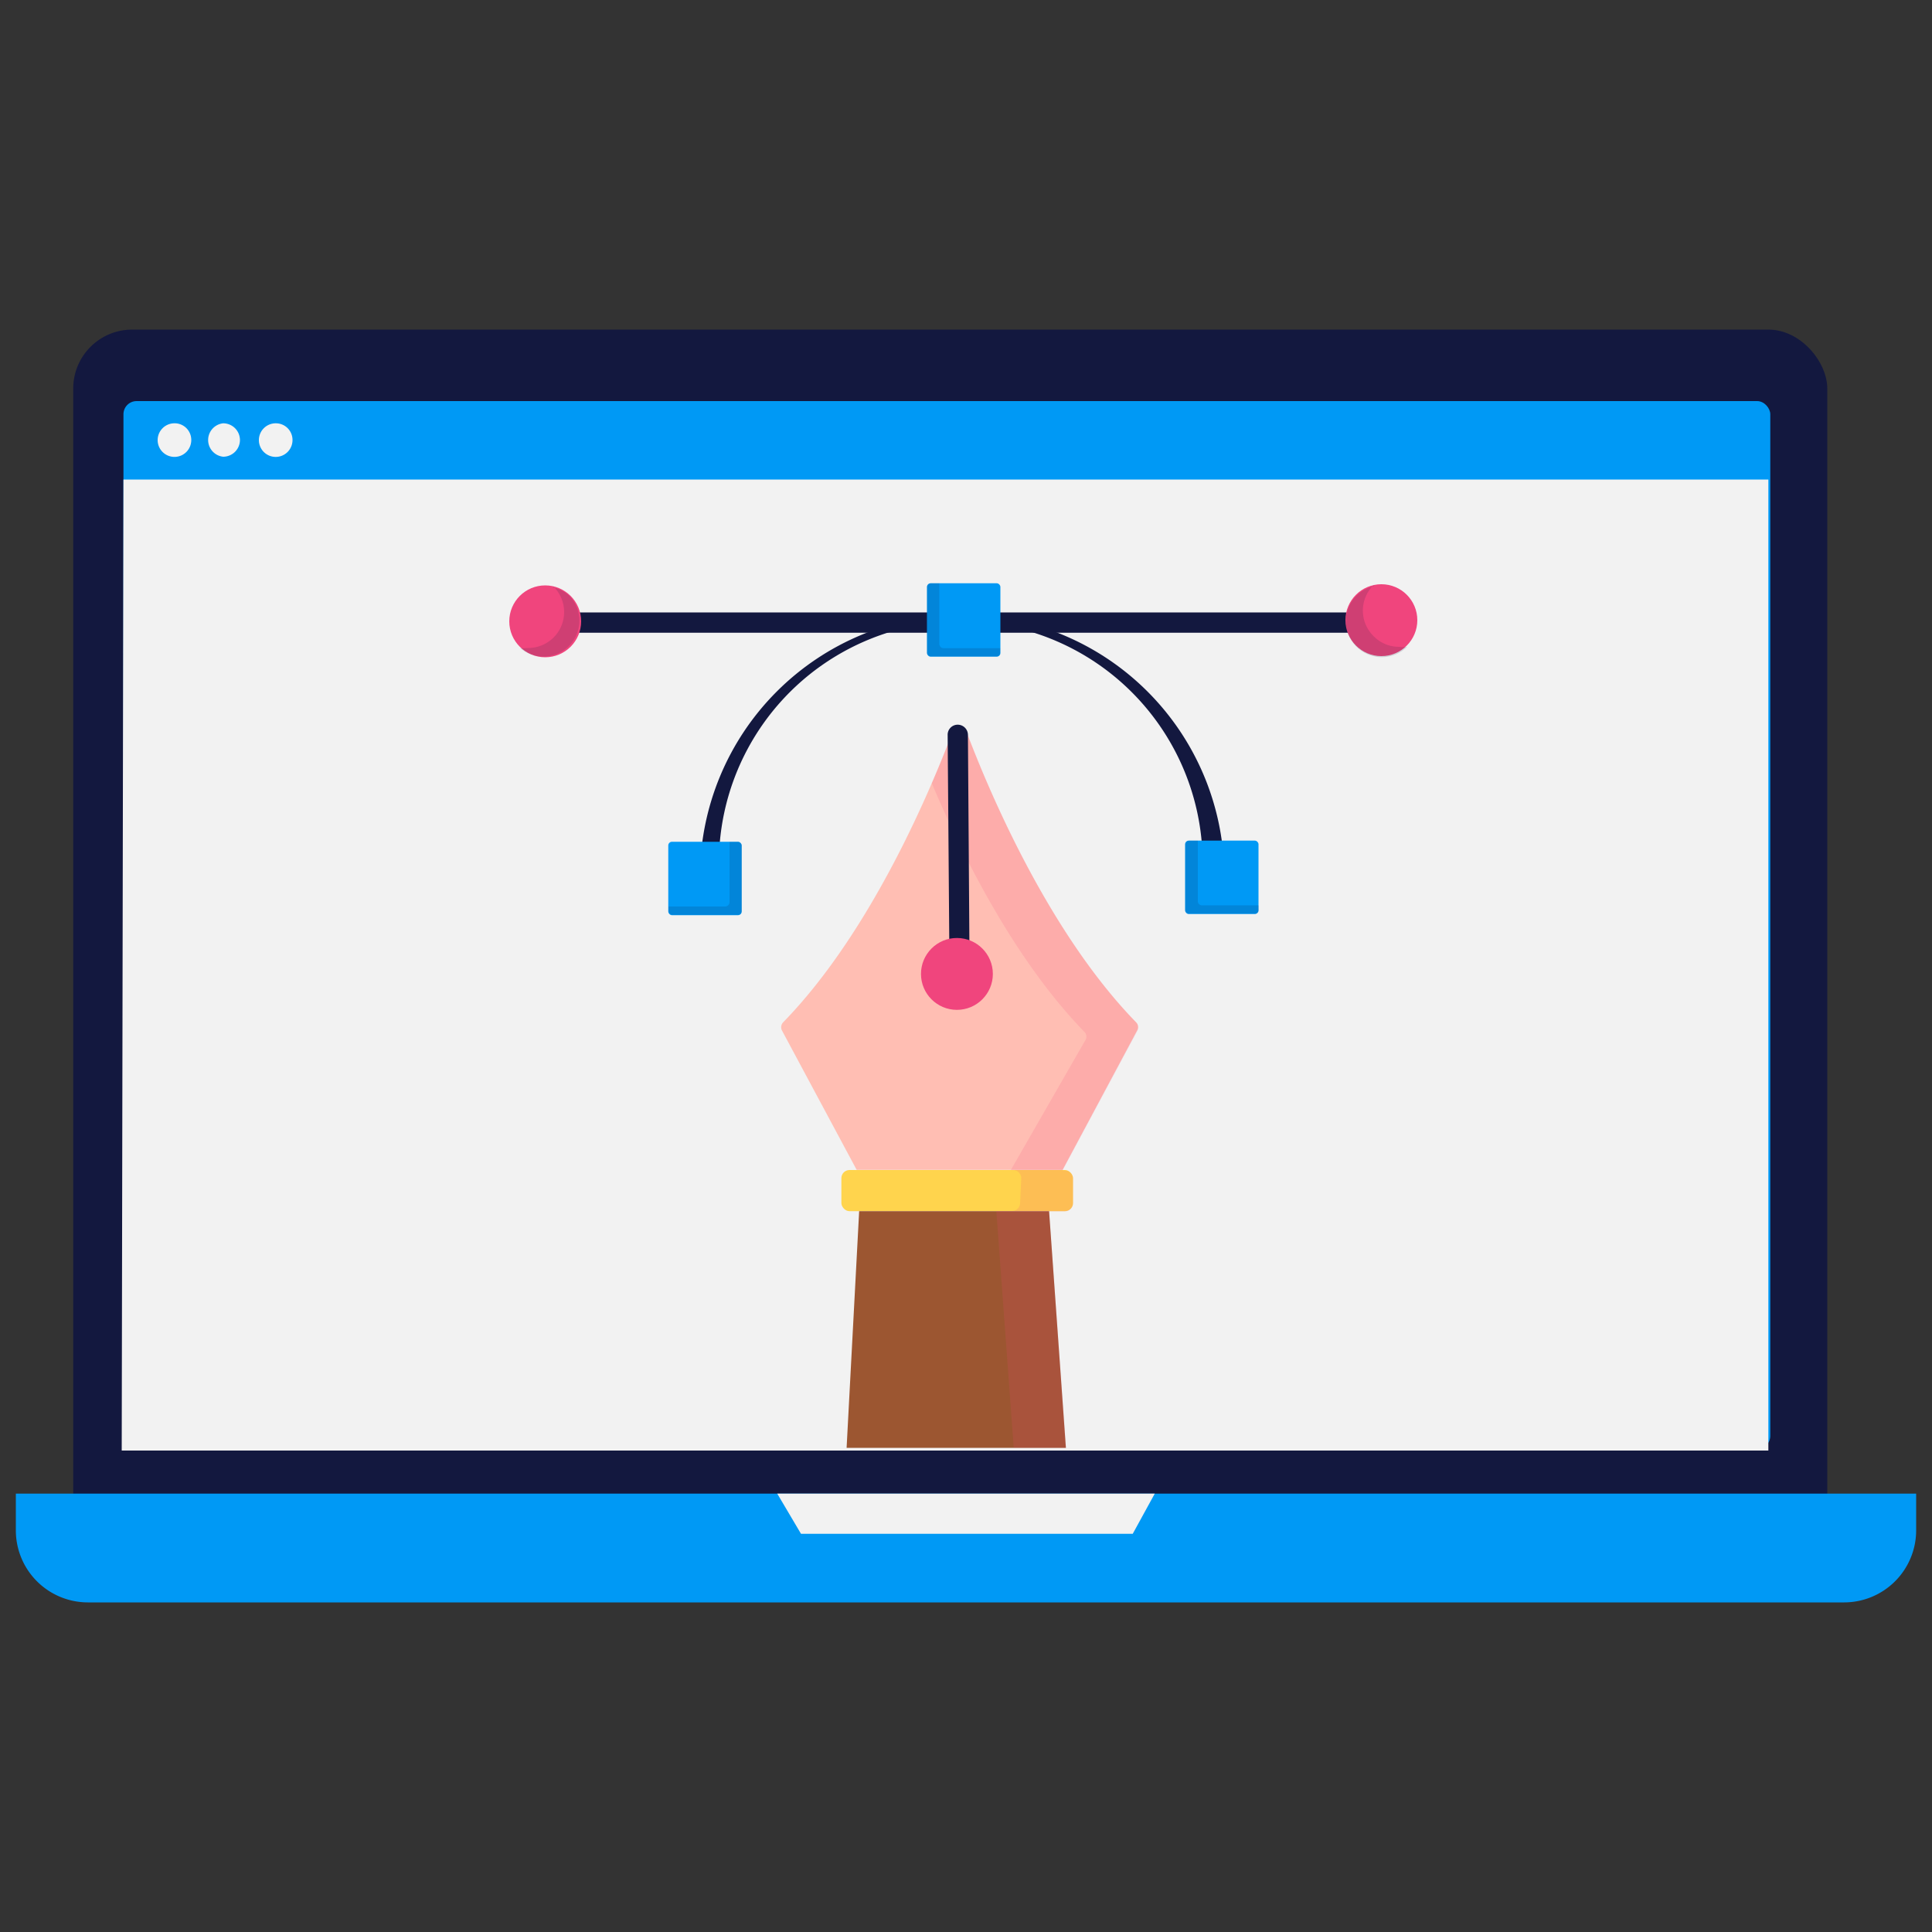 <svg transform="scale(1)" xmlns="http://www.w3.org/2000/svg" viewBox="0 0 100 100" class="show_show__wrapper__graphic__5Waiy "><rect x="0" y="0" width="100" height="100" fill="#333333" stroke="none"/><title>React</title><defs><style>.cls-1,.cls-8{fill:#13183f;}.cls-2{fill:#0099f5;}.cls-3{fill:#f2f2f2;}.cls-4{fill:#ffd44d;}.cls-5{fill:#9c5631;}.cls-6{fill:#ffbeb3;}.cls-7,.cls-9{fill:#f0457d;}.cls-10,.cls-7,.cls-8{opacity:0.15;}</style></defs><g id="_0054_Graphic_Design" data-name="0054_Graphic_Design"><rect class="cls-1" x="3.79" y="17.06" width="90.79" height="64.41" rx="3.05"></rect><path class="cls-2" d="M.82,77.31H99.18v1.9a3.73,3.73,0,0,1-3.72,3.73H4.54A3.73,3.73,0,0,1,.82,79.21Z"></path><polygon class="cls-3" points="40.23 77.31 41.46 79.39 58.63 79.39 59.77 77.31 40.23 77.31"></polygon><rect class="cls-2" x="6.39" y="20.76" width="85.24" height="54.24" rx="0.68"></rect><polygon class="cls-3" points="91.53 75.08 6.3 75.08 6.39 24.82 91.53 24.82 91.53 75.08"></polygon><path class="cls-3" d="M15.14,22.77a.87.87,0,1,1-.86-.86.86.86,0,0,1,.86.86Z"></path><path class="cls-3" d="M9.9,22.77A.87.87,0,1,1,9,21.91H9A.86.86,0,0,1,9.9,22.77Z"></path><path class="cls-3" d="M12.42,22.77a.87.87,0,0,1-.87.87.87.87,0,0,1,0-1.73h0A.87.87,0,0,1,12.42,22.77Z"></path><rect class="cls-4" x="43.55" y="60.56" width="11.99" height="2.13" rx="0.42"></rect><polygon class="cls-5" points="54.3 62.69 44.47 62.69 43.82 74.94 55.17 74.94 54.3 62.69"></polygon><path class="cls-6" d="M49.33,37.81c-1,2.67-4.11,10.3-8.79,15.1a.37.37,0,0,0-.07.42l3.87,7.22H55l3.86-7.22a.35.35,0,0,0-.06-.42C54.12,48.11,51,40.48,50,37.81a.37.37,0,0,0-.48-.2A.39.39,0,0,0,49.33,37.81Z"></path><path class="cls-7" d="M58.81,52.92c-4.68-4.8-7.8-12.43-8.8-15.1a.37.37,0,0,0-.47-.22.35.35,0,0,0-.21.22c-.24.65-.61,1.59-1.1,2.72,1.47,3.48,4.19,9.06,7.9,12.87a.35.35,0,0,1,.06.41l-3.87,6.74h.11a.43.43,0,0,1,.43.43l-.06,1.27a.42.42,0,0,1-.42.42h-.81l.9,12.26h2.71L54.3,62.7h.81a.42.42,0,0,0,.43-.42V61a.44.44,0,0,0-.43-.42H55l3.87-7.22A.37.37,0,0,0,58.81,52.92Z"></path><path class="cls-1" d="M63.28,45.39H62.23a12.52,12.52,0,1,0-25,0h-1a13.57,13.57,0,0,1,27.14,0Z"></path><rect class="cls-1" x="28.76" y="31.7" width="42.16" height="1.05"></rect><rect class="cls-2" x="34.59" y="43.57" width="3.8" height="3.8" rx="0.19"></rect><path class="cls-8" d="M38.18,43.57h-.42v3.14a.23.23,0,0,1-.22.21H34.6v.21a.22.22,0,0,0,.22.22h3.36a.22.22,0,0,0,.22-.22h0V43.78A.23.23,0,0,0,38.18,43.57Z"></path><circle class="cls-9" cx="28.22" cy="32.16" r="1.86"></circle><g class="cls-10"><path class="cls-1" d="M28.64,30.35a1.86,1.86,0,0,1-1.3,3.19,2,2,0,0,1-.42,0,1.86,1.86,0,0,0,2.58-2.67,1.9,1.9,0,0,0-.87-.47Z"></path></g><rect class="cls-2" x="61.34" y="43.51" width="3.8" height="3.8" rx="0.19"></rect><path class="cls-8" d="M61.56,43.51H62v3.15a.21.21,0,0,0,.22.2h2.93v.21a.2.2,0,0,1-.2.22H61.57a.2.2,0,0,1-.22-.19V43.72A.23.23,0,0,1,61.56,43.51Z"></path><circle class="cls-9" cx="71.5" cy="32.1" r="1.86"></circle><g class="cls-10"><path class="cls-1" d="M71.09,30.29a1.85,1.85,0,0,0,0,2.63,1.83,1.83,0,0,0,1.32.56,1.47,1.47,0,0,0,.42,0,1.86,1.86,0,1,1-1.71-3.14Z"></path></g><rect class="cls-2" x="47.98" y="30.19" width="3.8" height="3.8" rx="0.19"></rect><path class="cls-8" d="M48.2,30.19h.42v3.14a.22.22,0,0,0,.22.22h2.93v.21a.21.21,0,0,1-.21.22H48.2a.22.22,0,0,1-.22-.22V30.4A.21.21,0,0,1,48.2,30.19Z"></path><path class="cls-1" d="M49.66,50a.52.52,0,0,1-.52-.52h0l-.09-11.44a.52.52,0,0,1,.52-.53h0a.53.53,0,0,1,.53.52l.08,11.44a.52.52,0,0,1-.52.53Z"></path><circle class="cls-9" cx="49.53" cy="50.41" r="1.86"></circle></g></svg>